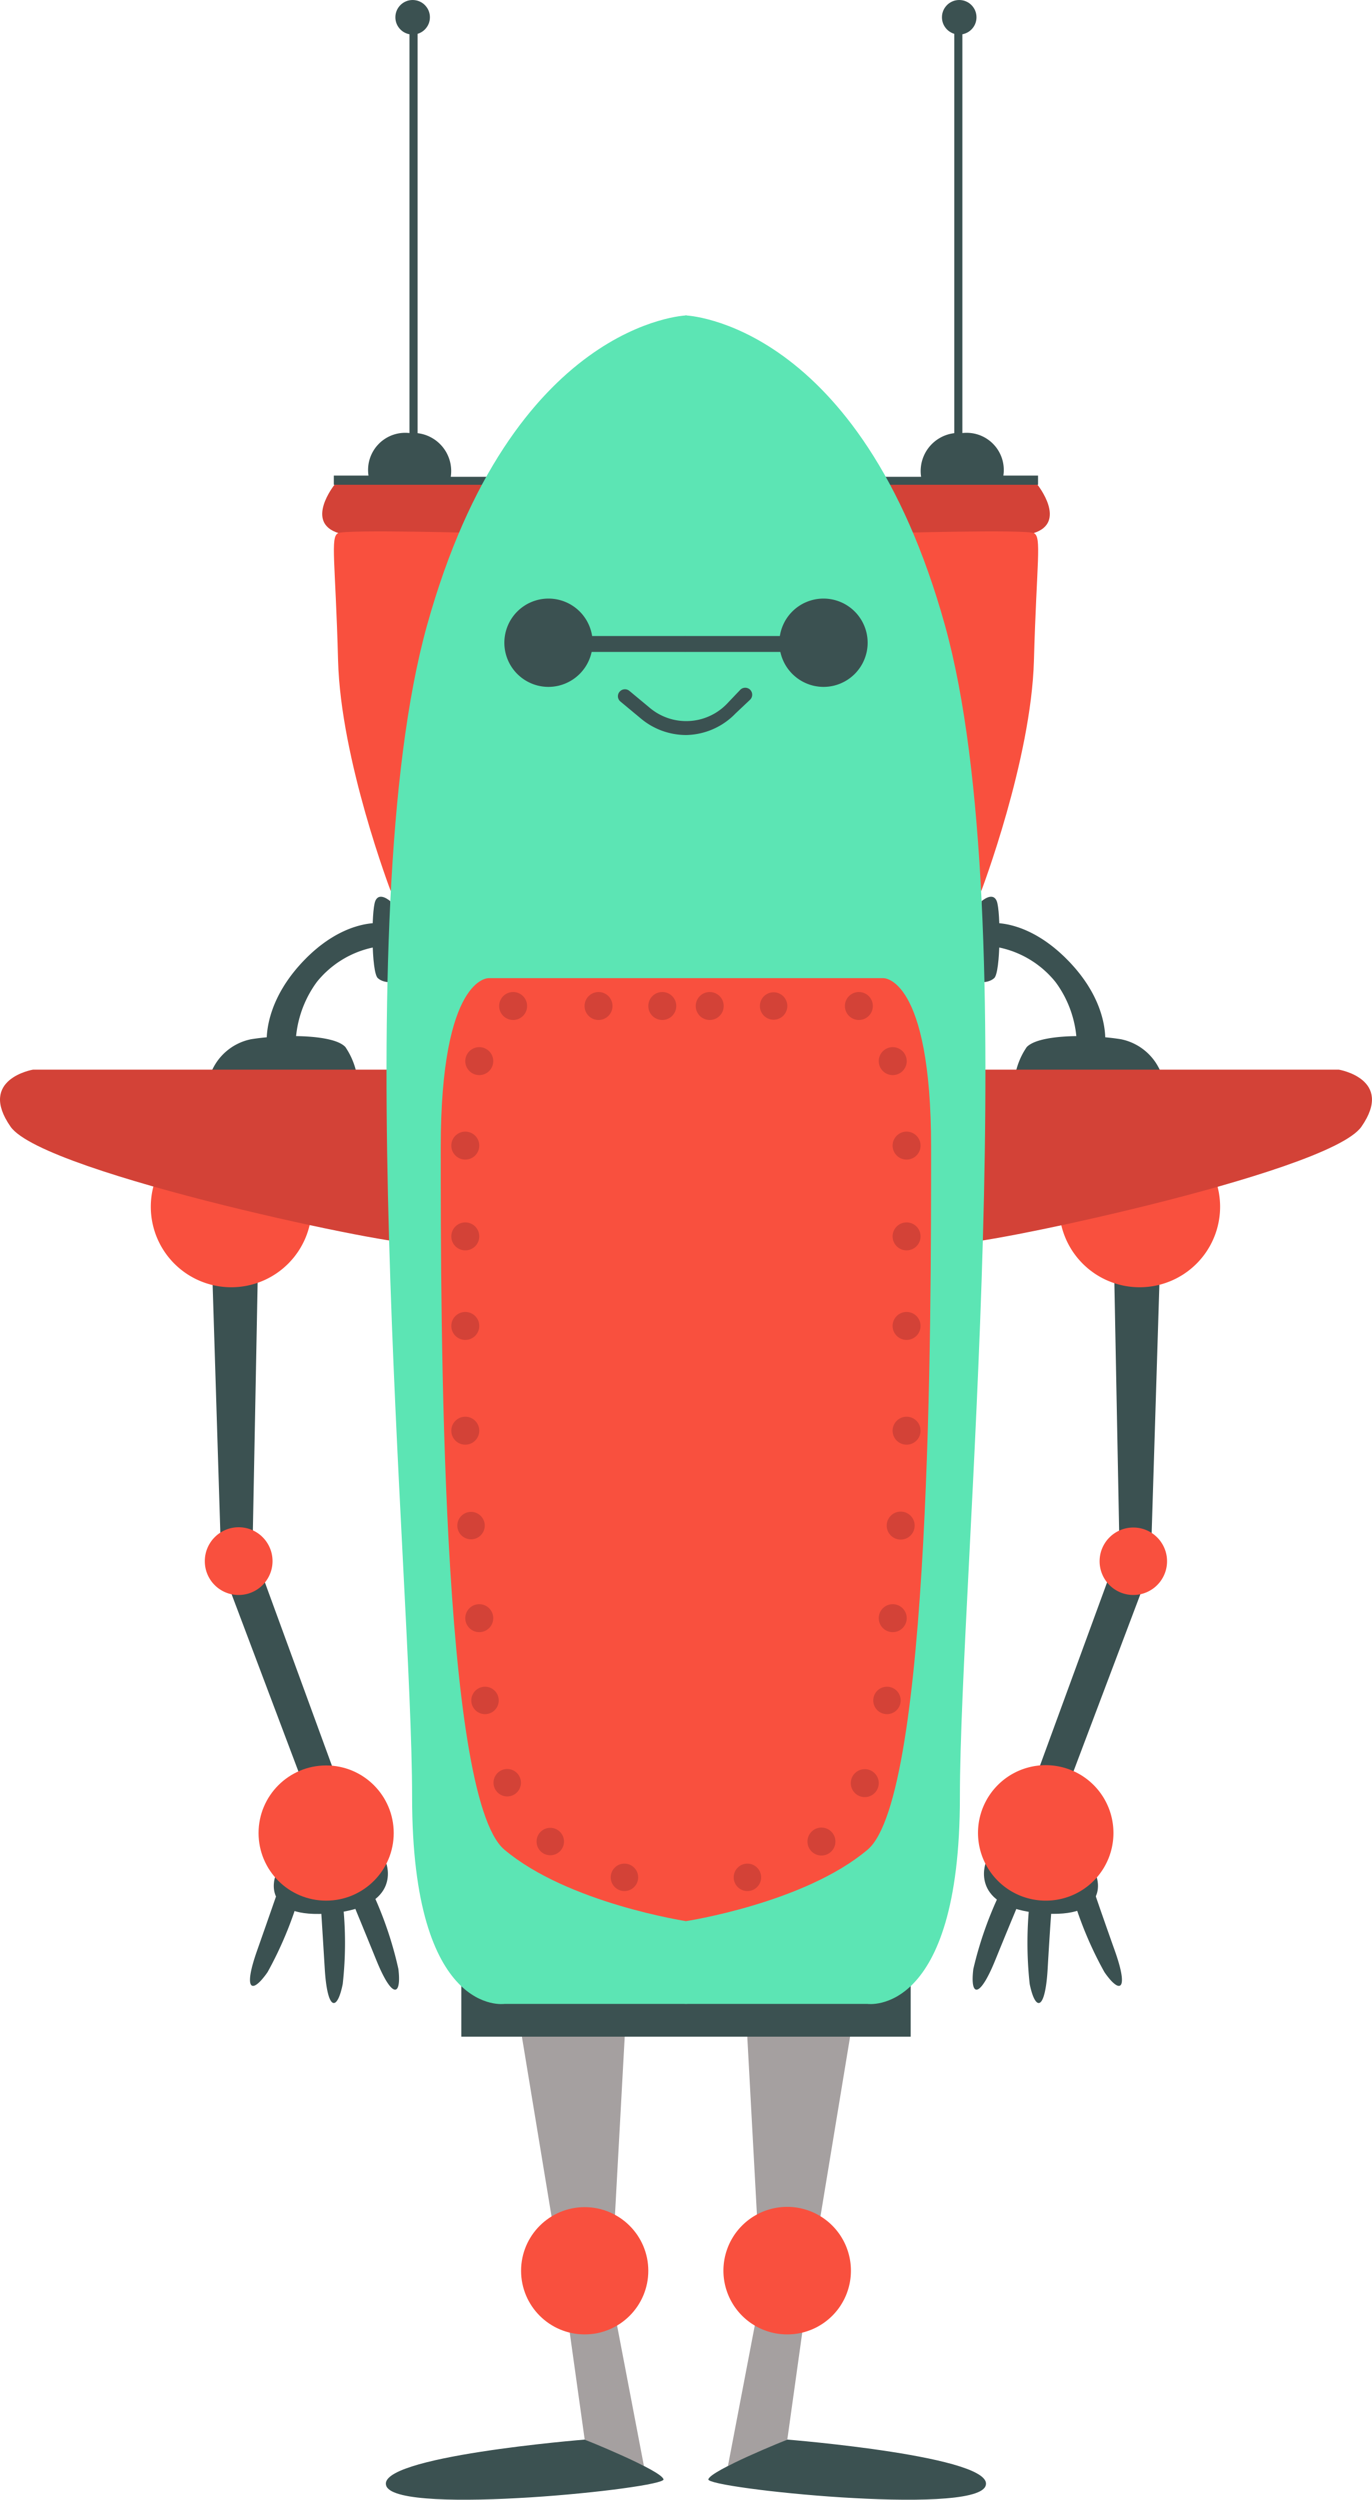 <svg xmlns="http://www.w3.org/2000/svg" viewBox="0 0 100.08 182.29"><defs><style>.cls-1{fill:#a5a0a0;}.cls-2{fill:#3b5151;}.cls-3{fill:#d34237;}.cls-4{fill:#f9503e;}.cls-5{fill:#5ce5b4;}</style></defs><g id="Слой_2" data-name="Слой 2"><g id="Слой_1-2" data-name="Слой 1"><polygon class="cls-1" points="38.01 148.16 41.17 167.31 42.65 177.9 46.97 179.82 44.55 167.16 45.57 148.52 38.01 148.16"/><polygon class="cls-2" points="33.65 144.82 33.65 148.52 50.08 148.52 50.08 146.13 33.94 144.82 33.65 144.82"/><path class="cls-2" d="M20.06,136.9S19,140,24.18,139.52s4-3.63,4-3.63Z"/><polygon class="cls-2" points="15.51 93.69 16.15 114.28 22.24 130.43 24.56 129.71 18.42 112.92 18.81 92.66 15.51 93.69"/><path class="cls-2" d="M15.33,78.39a4,4,0,0,1,3-2.61c2.42-.38,6.05-.34,6.87.58a5.41,5.41,0,0,1,.92,2.76Z"/><path class="cls-2" d="M28.47,65.72s-.81-.74-1.1,0-.29,5.18.19,5.61,1.4.34,1.4,0S28.47,65.72,28.47,65.72Z"/><path class="cls-2" d="M24.35,35.35v-.67h2.53a2.71,2.71,0,0,1,3-3.1,2.78,2.78,0,0,1,3,3.19h4.55s-2.23,1.94-2.42,2S24.35,35.35,24.35,35.35Z"/><path class="cls-3" d="M35.4,35.35h-11s-2.21,2.76.31,3.53,11.75.2,11.75.2Z"/><path class="cls-4" d="M28.51,65s-3.66-9.58-3.85-16.83-.58-9,0-9.29,10.74,0,10.74,0Z"/><path class="cls-4" d="M11,88a5.87,5.87,0,1,1,5.87,5.87A5.87,5.87,0,0,1,11,88Z"/><path class="cls-3" d="M29.88,78H2.41s-4.06.68-1.64,4.16,29.4,9,29.11,8.41S29.88,78,29.88,78Z"/><path class="cls-5" d="M50.08,23V146.13H36.8s-6.74,1-6.74-15.08S25.21,66.91,31.15,45.6C37.33,23.41,50.08,23,50.08,23Z"/><path class="cls-2" d="M43.23,46.87A3.22,3.22,0,1,0,40,50.09,3.23,3.23,0,0,0,43.23,46.87Z"/><rect class="cls-2" x="42.31" y="46.38" width="7.77" height="1.16"/><path class="cls-4" d="M50.08,71.33H35.64s-3.49-.14-3.49,12.34,0,47.3,4.64,51.21,13.29,5.22,13.29,5.22Z"/><circle class="cls-3" cx="48.31" cy="73.36" r="1.02"/><circle class="cls-3" cx="43.66" cy="73.36" r="1.02"/><circle class="cls-3" cx="37.43" cy="73.36" r="1.02"/><circle class="cls-3" cx="34.96" cy="77.38" r="1.02"/><circle class="cls-3" cx="33.94" cy="83.54" r="1.02"/><circle class="cls-3" cx="33.94" cy="90.16" r="1.02"/><circle class="cls-3" cx="33.94" cy="96.69" r="1.02"/><circle class="cls-3" cx="33.94" cy="104.33" r="1.02"/><path class="cls-3" d="M33.36,111.25a1,1,0,1,1,1,1A1,1,0,0,1,33.36,111.25Z"/><circle class="cls-3" cx="34.96" cy="118" r="1.02"/><path class="cls-3" d="M34.38,124a1,1,0,1,1,2,0,1,1,0,0,1-2,0Z"/><path class="cls-3" d="M36,130a1,1,0,0,1,2,0,1,1,0,1,1-2,0Z"/><path class="cls-3" d="M39.14,134.29a1,1,0,1,1,1,1A1,1,0,0,1,39.14,134.29Z"/><path class="cls-3" d="M44.55,136.9a1,1,0,1,1,1,1A1,1,0,0,1,44.55,136.9Z"/><path class="cls-4" d="M14.94,113.84a2.47,2.47,0,1,1,2.46,2.47A2.46,2.46,0,0,1,14.94,113.84Z"/><circle class="cls-4" cx="23.79" cy="133.67" r="4.93"/><circle class="cls-4" cx="42.65" cy="165.59" r="4.64"/><polygon class="cls-2" points="29.87 33.27 29.87 1.26 30.46 1.26 30.46 33.77 29.87 33.27"/><circle class="cls-2" cx="30.1" cy="1.26" r="1.26"/><path class="cls-2" d="M19.48,76.36S19,73.46,22,70.22s5.75-2.9,5.75-2.9V69a7.14,7.14,0,0,0-4.64,2.61,8,8,0,0,0-1.55,4.74Z"/><path class="cls-2" d="M27.13,137.92a27.29,27.29,0,0,1,1.93,5.66c.24,2-.44,2.23-1.6-.62s-1.64-4-1.64-4Z"/><path class="cls-2" d="M25,138.68a27.09,27.09,0,0,1,0,6c-.4,2-1.12,2-1.31-1.1s-.27-4.33-.27-4.33Z"/><path class="cls-2" d="M21.83,138.28a27.51,27.51,0,0,1-2.31,5.53c-1.14,1.64-1.8,1.37-.78-1.53s1.43-4.09,1.43-4.09Z"/><path class="cls-2" d="M42.65,177.9s5.61,2.25,5.75,2.9-19.23,2.68-20.21.51S42.65,177.9,42.65,177.9Z"/><polygon class="cls-1" points="62.07 148.16 58.91 167.31 57.43 177.9 53.1 179.82 55.52 167.16 54.51 148.52 62.07 148.16"/><polygon class="cls-2" points="66.43 144.82 66.43 148.52 50 148.52 50 146.13 66.13 144.82 66.43 144.82"/><path class="cls-2" d="M80,136.9s1.07,3.06-4.11,2.62-4-3.63-4-3.63Z"/><polygon class="cls-2" points="84.57 93.69 83.93 114.28 77.83 130.43 75.51 129.71 81.66 112.92 81.27 92.66 84.57 93.69"/><path class="cls-2" d="M84.75,78.39a4,4,0,0,0-3-2.61c-2.41-.38-6-.34-6.86.58a5.31,5.31,0,0,0-.92,2.76Z"/><path class="cls-2" d="M71.6,65.72s.82-.74,1.11,0,.29,5.18-.19,5.61-1.41.34-1.41,0S71.6,65.72,71.6,65.72Z"/><path class="cls-2" d="M75.72,35.35v-.67H73.19a2.71,2.71,0,0,0-3-3.1,2.78,2.78,0,0,0-3,3.19H62.65s2.22,1.94,2.42,2S75.72,35.35,75.72,35.35Z"/><path class="cls-3" d="M64.68,35.35h11s2.21,2.76-.3,3.53-11.75.2-11.75.2Z"/><path class="cls-4" d="M71.57,65s3.65-9.58,3.85-16.83.58-9,0-9.29-10.74,0-10.74,0Z"/><path class="cls-4" d="M89,88a5.87,5.87,0,1,0-5.87,5.87A5.87,5.87,0,0,0,89,88Z"/><path class="cls-3" d="M70.19,78H97.66s4.07.68,1.65,4.16-29.41,9-29.12,8.41S70.19,78,70.19,78Z"/><path class="cls-5" d="M50,23V146.13H63.27s6.75,1,6.75-15.08,4.84-64.14-1.09-85.45C62.75,23.41,50,23,50,23Z"/><path class="cls-2" d="M56.85,46.87a3.22,3.22,0,1,1,3.22,3.22A3.23,3.23,0,0,1,56.85,46.87Z"/><rect class="cls-2" x="50" y="46.38" width="7.77" height="1.16" transform="translate(107.76 93.92) rotate(180)"/><path class="cls-4" d="M50,71.33H64.44s3.48-.14,3.48,12.34,0,47.3-4.63,51.21S50,140.1,50,140.1Z"/><circle class="cls-3" cx="51.77" cy="73.36" r="1.02"/><path class="cls-3" d="M57.43,73.36a1,1,0,1,0-1,1A1,1,0,0,0,57.43,73.36Z"/><circle class="cls-3" cx="62.65" cy="73.36" r="1.02"/><circle class="cls-3" cx="65.12" cy="77.38" r="1.02"/><circle class="cls-3" cx="66.13" cy="83.54" r="1.02"/><circle class="cls-3" cx="66.13" cy="90.16" r="1.02"/><circle class="cls-3" cx="66.13" cy="96.69" r="1.02"/><circle class="cls-3" cx="66.13" cy="104.33" r="1.02"/><circle class="cls-3" cx="65.7" cy="111.25" r="1.02"/><circle class="cls-3" cx="65.12" cy="118" r="1.02"/><path class="cls-3" d="M65.7,124a1,1,0,1,0-2,0,1,1,0,0,0,2,0Z"/><circle class="cls-3" cx="63.08" cy="130.03" r="1.02"/><circle class="cls-3" cx="59.92" cy="134.29" r="1.02"/><path class="cls-3" d="M55.52,136.9a1,1,0,0,0-2,0,1,1,0,1,0,2,0Z"/><path class="cls-4" d="M85.13,113.84a2.46,2.46,0,1,0-2.46,2.47A2.46,2.46,0,0,0,85.13,113.84Z"/><path class="cls-4" d="M81.22,133.67a4.94,4.94,0,1,0-4.93,4.93A4.93,4.93,0,0,0,81.22,133.67Z"/><path class="cls-4" d="M62.07,165.59a4.65,4.65,0,1,0-4.64,4.64A4.64,4.64,0,0,0,62.07,165.59Z"/><polygon class="cls-2" points="70.2 33.27 70.2 1.26 69.61 1.26 69.61 33.77 70.2 33.27"/><circle class="cls-2" cx="69.97" cy="1.26" r="1.26"/><path class="cls-2" d="M80.59,76.36s.53-2.9-2.51-6.14-5.76-2.9-5.76-2.9V69A7.14,7.14,0,0,1,77,71.62a7.93,7.93,0,0,1,1.55,4.74Z"/><path class="cls-2" d="M73,137.92A27.29,27.29,0,0,0,71,143.58c-.25,2,.43,2.23,1.59-.62s1.65-4,1.65-4Z"/><path class="cls-2" d="M75.11,138.68a27.76,27.76,0,0,0,0,6c.41,2,1.13,2,1.31-1.1s.28-4.33.28-4.33Z"/><path class="cls-2" d="M78.24,138.28a27.13,27.13,0,0,0,2.32,5.53c1.13,1.64,1.8,1.37.77-1.53s-1.43-4.09-1.43-4.09Z"/><path class="cls-2" d="M57.43,177.9s-5.61,2.25-5.76,2.9,19.24,2.68,20.21.51S57.43,177.9,57.43,177.9Z"/><path class="cls-2" d="M50.05,53.6a5.15,5.15,0,0,1-3.31-1.21l-1.48-1.23a.5.5,0,0,1-.07-.71h0a.51.51,0,0,1,.72-.07l1.48,1.23A4.13,4.13,0,0,0,53,51.35l1-1.05a.51.51,0,0,1,.72,0h0a.51.51,0,0,1,0,.72l-1.06,1A5.13,5.13,0,0,1,50.05,53.6Z"/></g></g></svg>